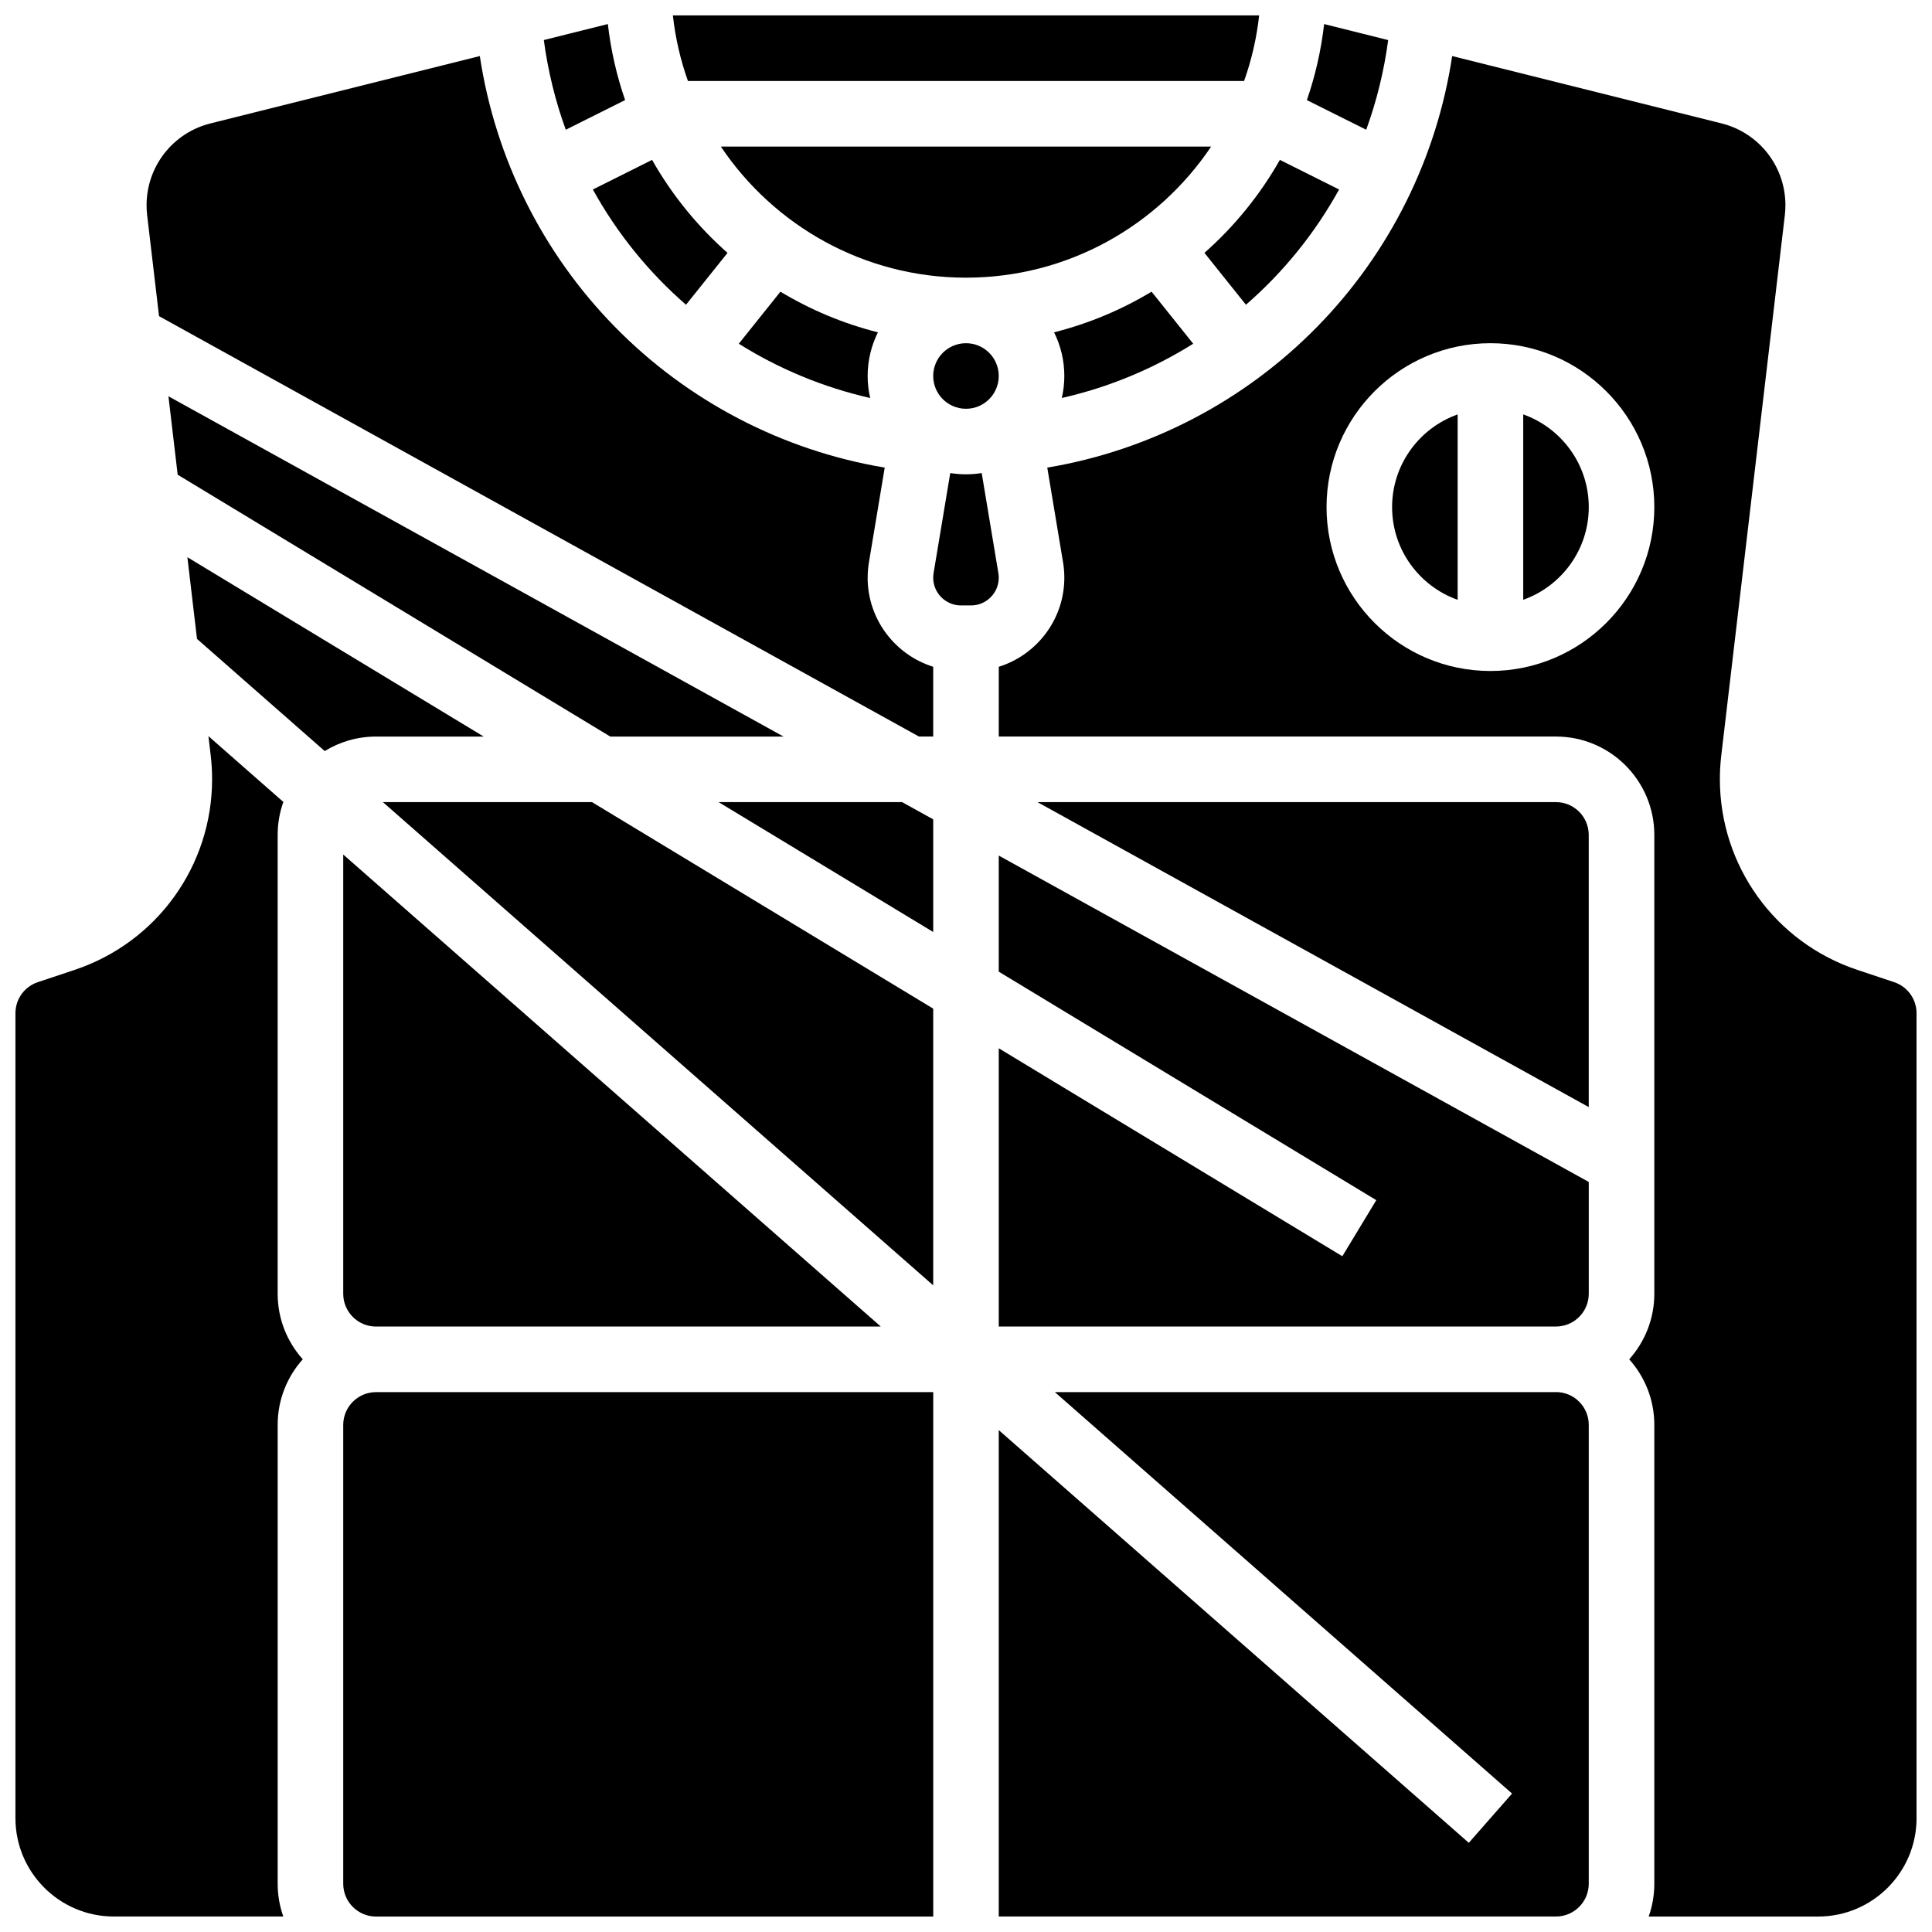 <?xml version="1.0" encoding="UTF-8"?>
<!-- Uploaded to: ICON Repo, www.iconrepo.com, Generator: ICON Repo Mixer Tools -->
<svg width="800px" height="800px" version="1.1" viewBox="144 144 512 512" xmlns="http://www.w3.org/2000/svg">
 <defs>
  <clipPath id="e">
   <path d="m322 148.09h156v17.906h-156z"/>
  </clipPath>
  <clipPath id="d">
   <path d="m148.09 339h76.906v312.9h-76.906z"/>
  </clipPath>
  <clipPath id="c">
   <path d="m408 512h158v139.9h-158z"/>
  </clipPath>
  <clipPath id="b">
   <path d="m408 158h243.9v493.9h-243.9z"/>
  </clipPath>
  <clipPath id="a">
   <path d="m234 512h158v139.9h-158z"/>
  </clipPath>
 </defs>
 <g clip-path="url(#e)">
  <path d="m473.7 165.46c1.965-5.535 3.32-11.352 3.988-17.371h-155.37c0.668 6.023 2.027 11.84 3.988 17.371z"/>
 </g>
 <path d="m325.8 224.76 11-13.746c-7.953-7.027-14.727-15.352-19.992-24.641l-15.691 7.844c6.398 11.598 14.766 21.93 24.684 30.543z"/>
 <path d="m350.82 221.3-11.031 13.793c10.531 6.602 22.25 11.527 34.82 14.383-0.434-1.879-0.672-3.828-0.672-5.832 0-4.156 0.984-8.086 2.723-11.574-9.215-2.324-17.902-5.984-25.84-10.77z"/>
 <path d="m309.66 170.52c-2.223-6.434-3.773-13.18-4.574-20.148l-16.969 4.242c1.102 8.246 3.066 16.199 5.82 23.77z"/>
 <path d="m351.65 339.2-163.01-90.18 2.445 20.781 114.65 69.398z"/>
 <g clip-path="url(#d)">
  <path d="m224.24 504.23c-4.137-4.613-6.656-10.703-6.656-17.371v-121.61c0-3.059 0.535-5.996 1.508-8.727l-19.855-17.434 0.609 5.176c0.242 2.055 0.363 4.152 0.363 6.223 0 22.965-14.637 43.273-36.422 50.535l-9.758 3.254c-3.551 1.184-5.938 4.496-5.938 8.238v213.32c0 14.367 11.691 26.059 26.059 26.059h44.926c-0.965-2.719-1.492-5.641-1.492-8.688v-121.61c0-6.672 2.519-12.762 6.656-17.375z"/>
 </g>
 <path d="m408.68 243.64c0 4.797-3.887 8.688-8.684 8.688-4.801 0-8.688-3.891-8.688-8.688s3.887-8.688 8.688-8.688c4.797 0 8.684 3.891 8.684 8.688"/>
 <path d="m463.19 211.01 10.996 13.75c9.922-8.613 18.289-18.945 24.684-30.543l-15.691-7.844c-5.262 9.285-12.035 17.609-19.988 24.637z"/>
 <path d="m511.88 154.62-16.969-4.242c-0.801 6.969-2.352 13.715-4.574 20.148l15.723 7.859c2.754-7.566 4.723-15.52 5.82-23.766z"/>
 <path d="m460.21 235.09-11.031-13.793c-7.938 4.785-16.625 8.449-25.84 10.77 1.734 3.488 2.719 7.418 2.719 11.574 0 2.004-0.234 3.957-0.668 5.832 12.57-2.856 24.289-7.781 34.82-14.383z"/>
 <path d="m335.03 182.84c14.043 20.934 37.922 34.746 64.969 34.746s50.926-13.809 64.965-34.746z"/>
 <path d="m272.19 339.2-78.531-47.531 2.547 21.648 33.848 29.719c3.961-2.434 8.617-3.836 13.594-3.836z"/>
 <path d="m556.35 356.57h-137.41l146.09 80.816v-72.129c0-4.789-3.894-8.688-8.688-8.688z"/>
 <path d="m408.68 401.5 100.05 60.555-8.996 14.863-91.051-55.113v73.738h147.67c4.789 0 8.688-3.898 8.688-8.688v-29.625l-156.36-86.496z"/>
 <g clip-path="url(#c)">
  <path d="m556.35 512.92h-132.81l121.17 106.39-11.461 13.055-124.57-109.37v128.9h147.67c4.789 0 8.688-3.898 8.688-8.688v-121.61c0-4.793-3.894-8.688-8.688-8.688z"/>
 </g>
 <path d="m512.92 278.39c0 11.324 7.262 20.98 17.371 24.566v-49.133c-10.109 3.586-17.371 13.242-17.371 24.566z"/>
 <g clip-path="url(#b)">
  <path d="m645.96 404.28-9.758-3.254c-21.781-7.262-36.418-27.57-36.418-50.535 0-2.074 0.121-4.168 0.363-6.227l16.855-143.26c0.102-0.867 0.152-1.742 0.152-2.613 0-10.277-6.965-19.199-16.938-21.691l-71.379-17.844c-4.051 26.902-16.5 52.039-35.68 71.648-19.371 19.809-44.527 32.887-71.621 37.418l4.184 25.105c0.223 1.34 0.336 2.707 0.336 4.066 0 11.074-7.316 20.473-17.371 23.613l-0.004 18.488h147.67c14.367 0 26.059 11.691 26.059 26.059v121.61c0 6.668-2.519 12.758-6.656 17.371 4.137 4.613 6.656 10.703 6.656 17.371v121.61c0 3.043-0.531 5.969-1.492 8.688h44.926c14.367 0 26.059-11.691 26.059-26.059v-213.32c0-3.742-2.387-7.055-5.941-8.238zm-106.98-82.461c-23.949 0-43.434-19.484-43.434-43.434s19.484-43.434 43.434-43.434 43.434 19.484 43.434 43.434-19.484 43.434-43.434 43.434z"/>
 </g>
 <path d="m243.64 495.55h133.78l-142.46-125.09v116.41c0 4.789 3.898 8.684 8.688 8.684z"/>
 <path d="m547.67 253.82v49.129c10.109-3.586 17.371-13.242 17.371-24.566 0-11.32-7.262-20.977-17.371-24.562z"/>
 <path d="m245.47 356.57 145.84 128.06v-73.328l-90.422-54.73z"/>
 <path d="m408.58 295.88-4.418-26.516c-1.355 0.219-2.75 0.336-4.168 0.336-1.418 0-2.809-0.117-4.168-0.336l-4.418 26.516c-0.066 0.398-0.102 0.805-0.102 1.207 0 4.059 3.301 7.359 7.359 7.359h2.656c4.059 0 7.359-3.301 7.359-7.359 0-0.398-0.031-0.805-0.102-1.207z"/>
 <g clip-path="url(#a)">
  <path d="m234.96 521.61v121.61c0 4.789 3.898 8.688 8.688 8.688h147.67v-138.98h-147.67c-4.789 0-8.688 3.894-8.688 8.688z"/>
 </g>
 <path d="m373.94 297.09c0-1.355 0.113-2.727 0.336-4.066l4.184-25.105c-27.094-4.531-52.25-17.609-71.621-37.418-19.176-19.609-31.629-44.746-35.68-71.648l-71.379 17.852c-9.973 2.492-16.938 11.41-16.938 21.688 0 0.871 0.051 1.746 0.152 2.609l3.152 26.781 201.39 111.41h3.773v-18.492c-10.055-3.141-17.375-12.539-17.375-23.613z"/>
 <path d="m334.44 356.57 56.871 34.422v-29.855l-8.254-4.566z"/>
</svg>